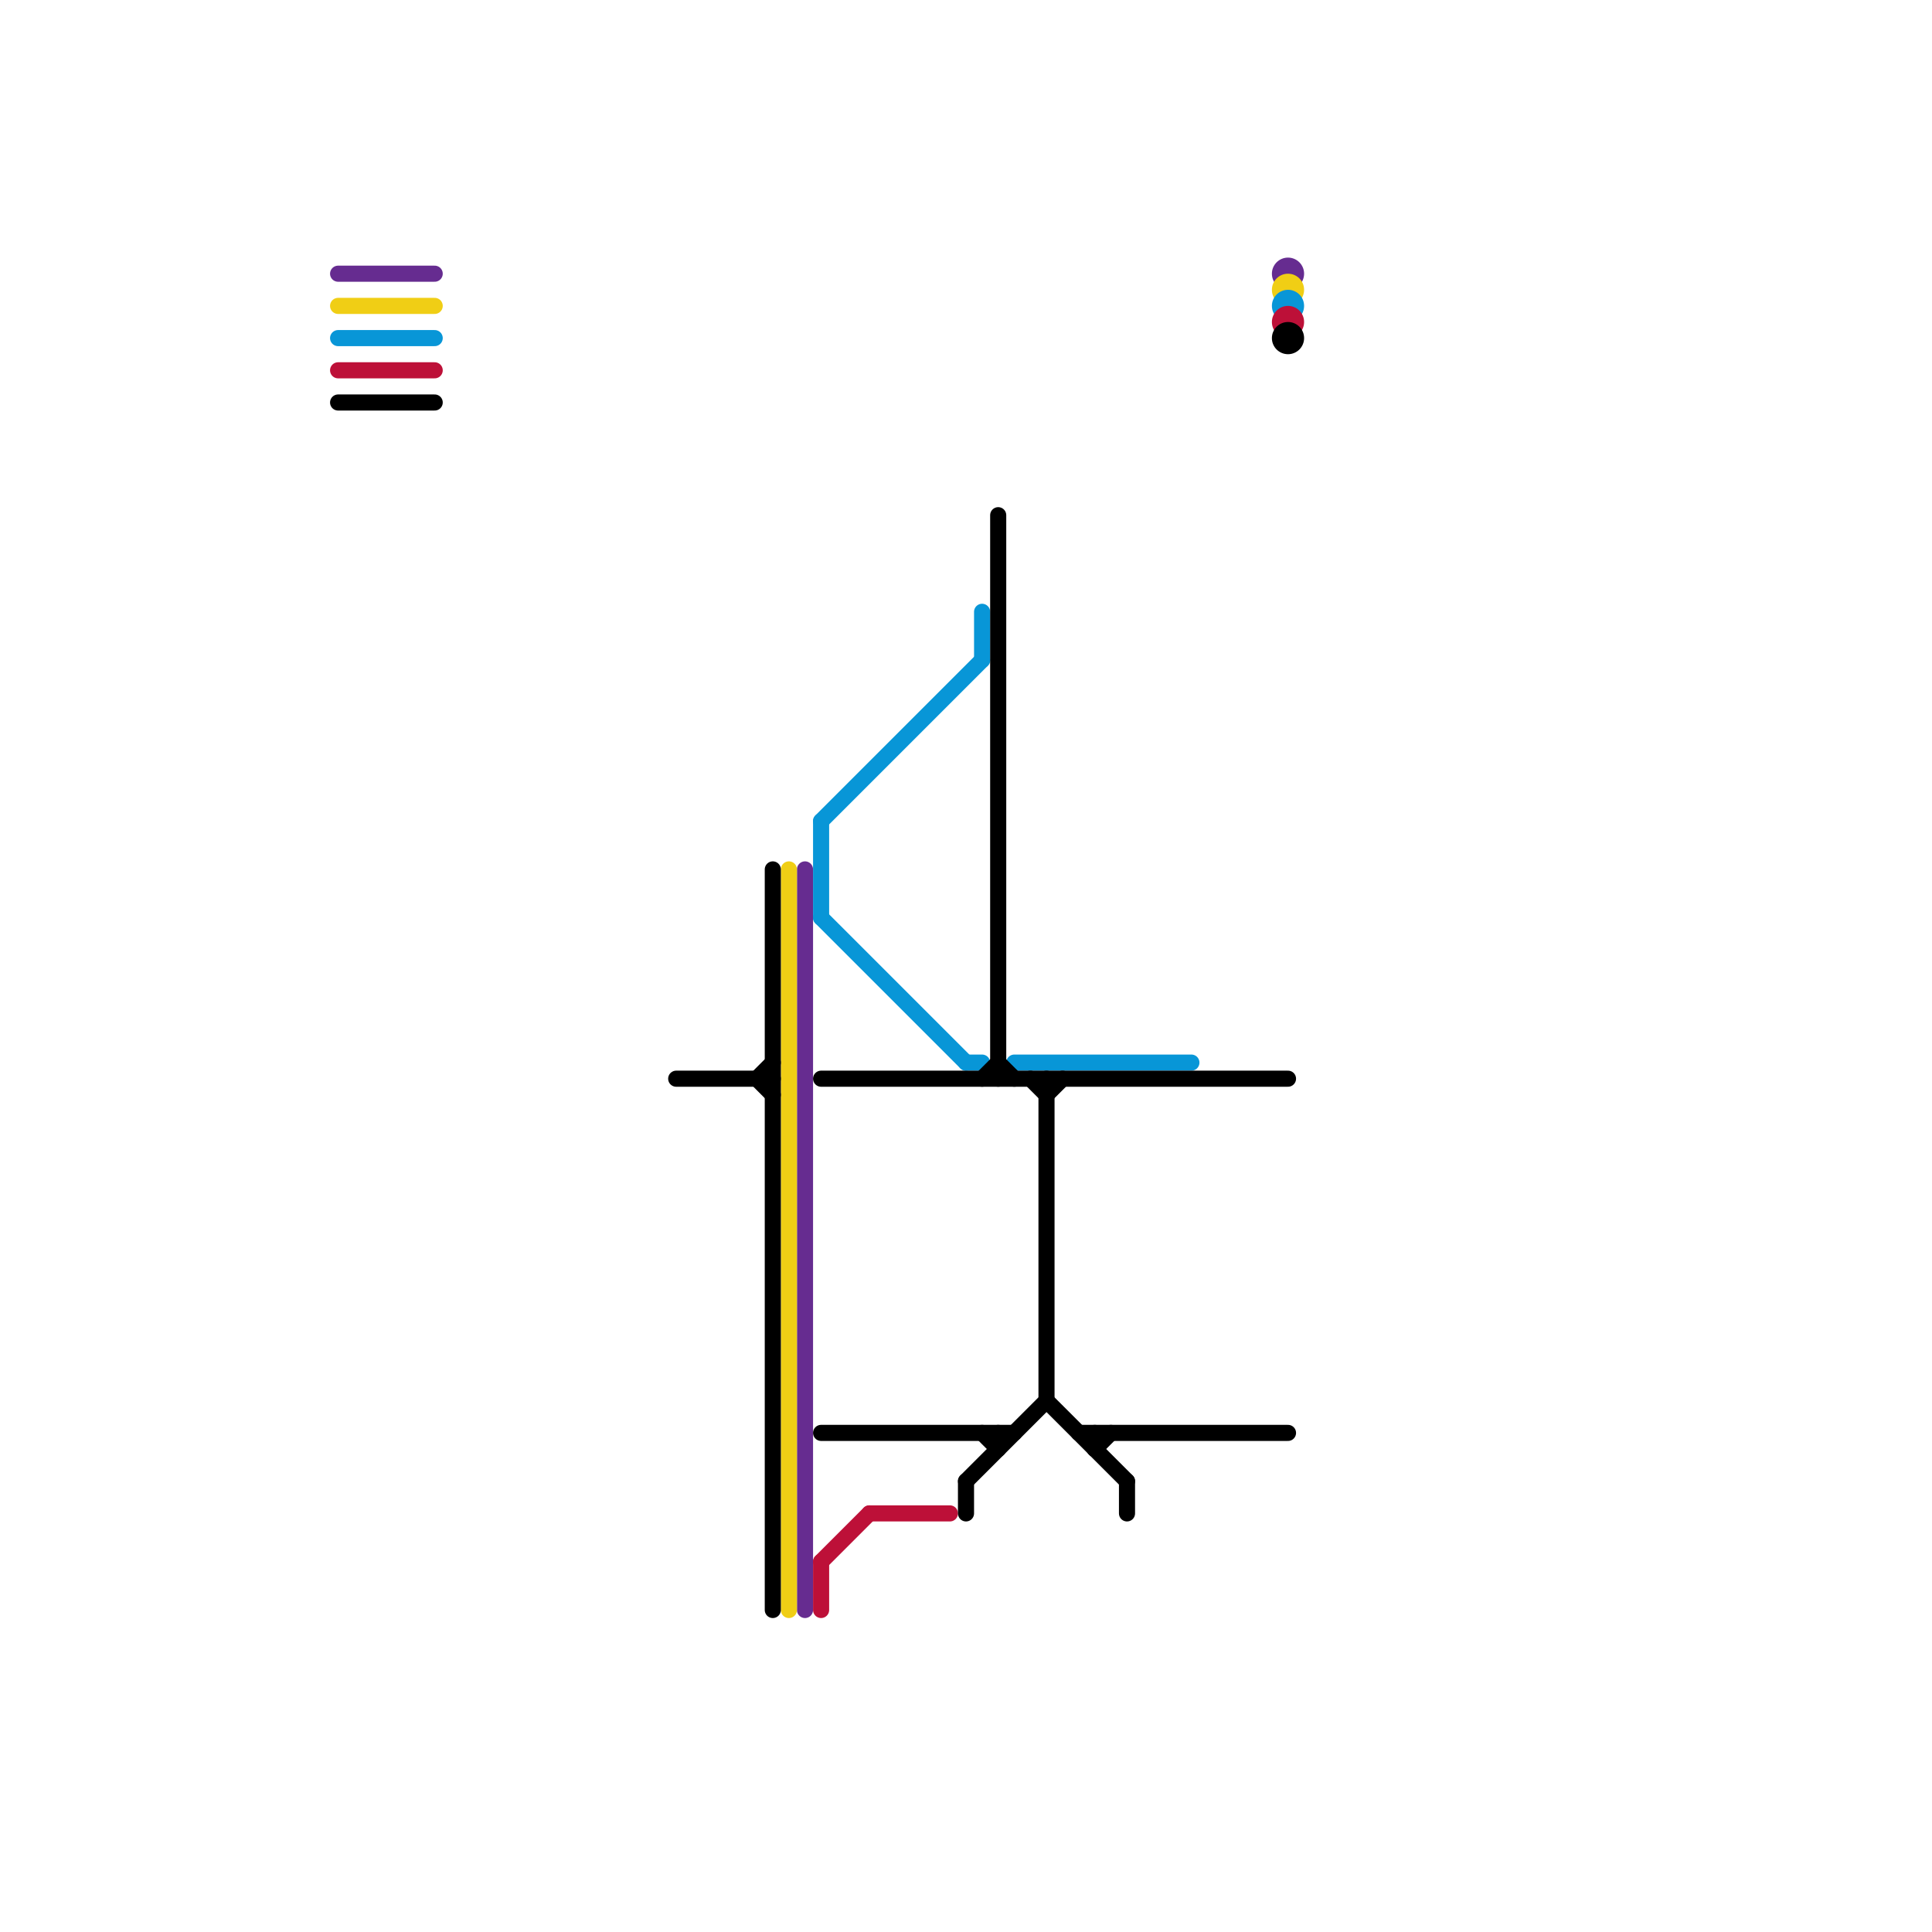 
<svg version="1.1" xmlns="http://www.w3.org/2000/svg" viewBox="0 0 120 120">
<style>text { font: 1px Helvetica; font-weight: 600; white-space: pre; dominant-baseline: central; } line { stroke-width: 1; fill: none; stroke-linecap: round; stroke-linejoin: round; } .c0 { stroke: #662c90 } .c1 { stroke: #f0ce15 } .c2 { stroke: #0896d7 } .c3 { stroke: #bd1038 } .c4 { stroke: #000000 }</style><defs><g id="wm-xf"><circle r="1.2" fill="#000"/><circle r="0.9" fill="#fff"/><circle r="0.6" fill="#000"/><circle r="0.3" fill="#fff"/></g><g id="wm"><circle r="0.6" fill="#000"/><circle r="0.3" fill="#fff"/></g></defs><line class="c0" x1="21" y1="17" x2="27" y2="17"/><line class="c0" x1="50" y1="54" x2="50" y2="100"/><circle cx="80" cy="17" r="1" fill="#662c90" /><line class="c1" x1="21" y1="19" x2="27" y2="19"/><line class="c1" x1="49" y1="54" x2="49" y2="100"/><circle cx="80" cy="18" r="1" fill="#f0ce15" /><line class="c2" x1="51" y1="57" x2="60" y2="66"/><line class="c2" x1="21" y1="21" x2="27" y2="21"/><line class="c2" x1="61" y1="38" x2="61" y2="41"/><line class="c2" x1="51" y1="51" x2="61" y2="41"/><line class="c2" x1="63" y1="66" x2="74" y2="66"/><line class="c2" x1="60" y1="66" x2="61" y2="66"/><line class="c2" x1="51" y1="51" x2="51" y2="57"/><circle cx="80" cy="19" r="1" fill="#0896d7" /><line class="c3" x1="51" y1="97" x2="51" y2="100"/><line class="c3" x1="21" y1="23" x2="27" y2="23"/><line class="c3" x1="54" y1="94" x2="59" y2="94"/><line class="c3" x1="51" y1="97" x2="54" y2="94"/><circle cx="80" cy="20" r="1" fill="#bd1038" /><line class="c4" x1="65" y1="68" x2="66" y2="67"/><line class="c4" x1="21" y1="25" x2="27" y2="25"/><line class="c4" x1="47" y1="67" x2="48" y2="68"/><line class="c4" x1="48" y1="54" x2="48" y2="100"/><line class="c4" x1="62" y1="32" x2="62" y2="67"/><line class="c4" x1="67" y1="89" x2="80" y2="89"/><line class="c4" x1="65" y1="67" x2="65" y2="87"/><line class="c4" x1="64" y1="67" x2="65" y2="68"/><line class="c4" x1="61" y1="89" x2="62" y2="90"/><line class="c4" x1="51" y1="89" x2="63" y2="89"/><line class="c4" x1="51" y1="67" x2="80" y2="67"/><line class="c4" x1="42" y1="67" x2="48" y2="67"/><line class="c4" x1="61" y1="67" x2="62" y2="66"/><line class="c4" x1="60" y1="92" x2="60" y2="94"/><line class="c4" x1="60" y1="92" x2="65" y2="87"/><line class="c4" x1="47" y1="67" x2="48" y2="66"/><line class="c4" x1="65" y1="87" x2="70" y2="92"/><line class="c4" x1="62" y1="66" x2="63" y2="67"/><line class="c4" x1="62" y1="89" x2="62" y2="90"/><line class="c4" x1="68" y1="90" x2="69" y2="89"/><line class="c4" x1="68" y1="89" x2="68" y2="90"/><line class="c4" x1="70" y1="92" x2="70" y2="94"/><circle cx="80" cy="21" r="1" fill="#000000" />
</svg>

